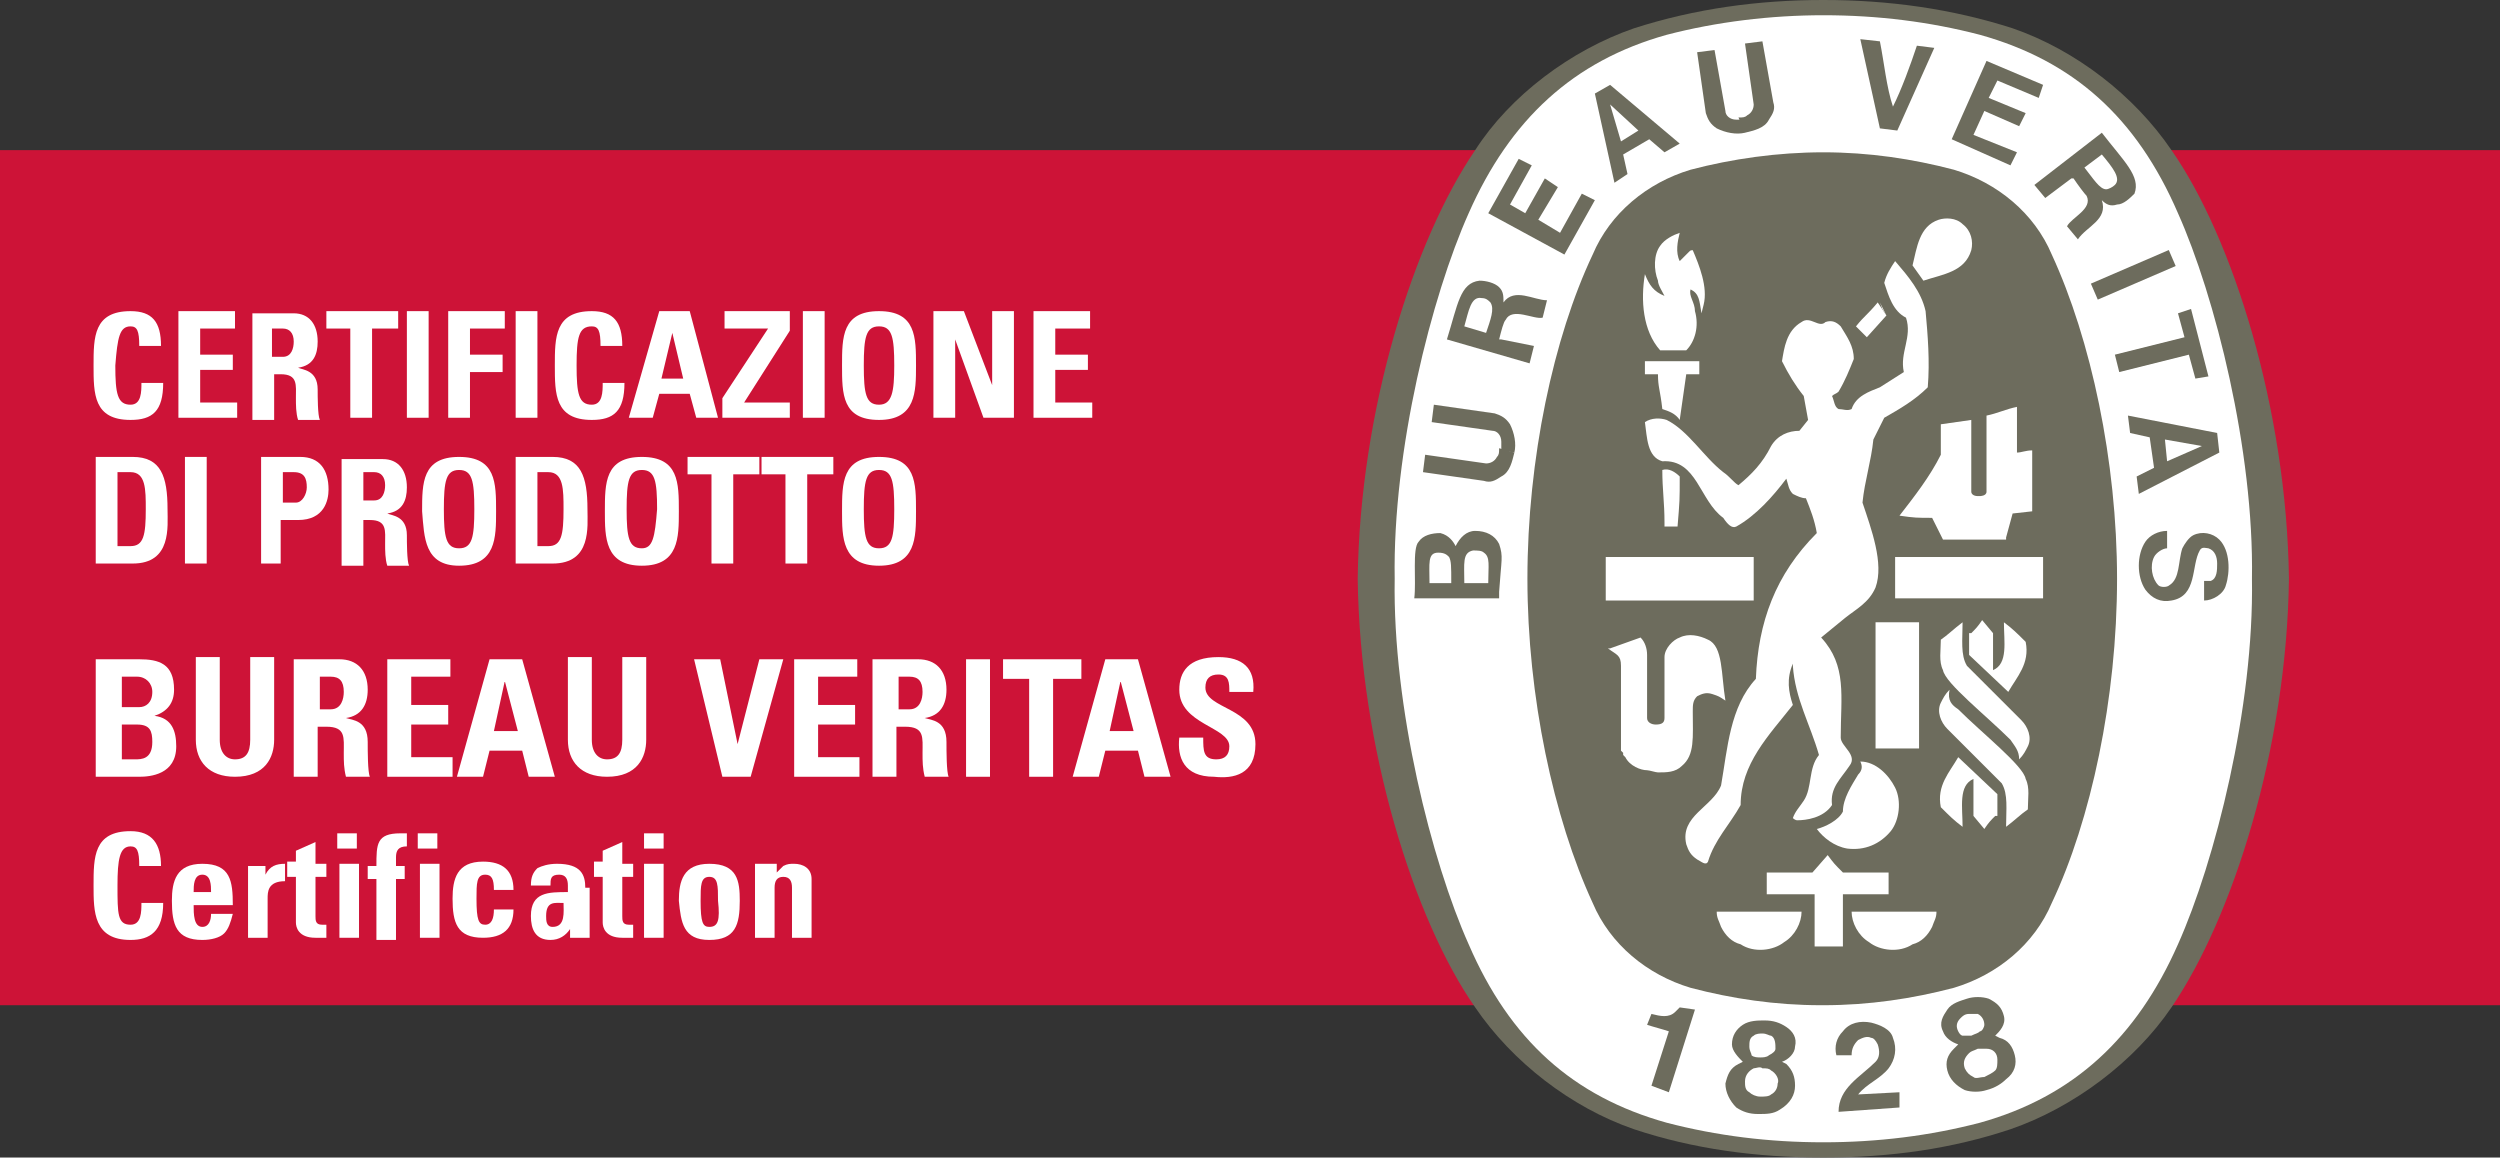 <?xml version="1.0" encoding="utf-8"?>
<!-- Generator: Adobe Illustrator 22.1.0, SVG Export Plug-In . SVG Version: 6.00 Build 0)  -->
<svg version="1.1" id="Layer_1" xmlns="http://www.w3.org/2000/svg" xmlns:xlink="http://www.w3.org/1999/xlink" x="0px" y="0px"
	 viewBox="0 0 114.9 53.2" style="enable-background:new 0 0 114.9 53.2;" xml:space="preserve">
<rect x="0" y="0" width="114.9" height="53.2" fill="#333333" stroke="none"/>
<style type="text/css">
	.st0{fill:#FFFFFF;}
	.st1{fill:#C1B382;}
	.st2{fill:#CD1337;}
	.st3{fill-rule:evenodd;clip-rule:evenodd;fill:#FFFFFF;}
	.st4{fill:#6D6C5D;}
	.st5{fill:#243E8F;}
	.st6{fill:#FFCC05;}
	.st7{fill:#221F1F;}
	.st8{fill:#9E1C35;}
</style>
<g>
	<rect y="6.9" class="st2" width="114.9" height="39.3"/>
	<path class="st0" d="M6,19.3c1,0,1.5-0.4,1.5-1.7h-1c0,0.4,0,1-0.5,1c-0.6,0-0.7-0.5-0.7-1.8C5.4,15.5,5.5,15,6,15
		c0.3,0,0.4,0.2,0.4,0.9h1c0-1.1-0.4-1.6-1.4-1.6c-1.7,0-1.7,1.2-1.7,2.5C4.3,18.1,4.3,19.3,6,19.3"/>
	<polygon class="st0" points="10.9,19.2 10.9,18.5 9.2,18.5 9.2,17 10.7,17 10.7,16.3 9.2,16.3 9.2,15.1 10.8,15.1 10.8,14.3 
		8.2,14.3 8.2,19.2 	"/>
	<path class="st3" d="M12.6,17.2h0.3c0.8,0,0.7,0.5,0.7,1.1c0,0.3,0,0.7,0.1,1h1c-0.1-0.2-0.1-1.1-0.1-1.4c0-0.9-0.7-0.9-0.9-1v0
		c0.7-0.1,0.9-0.6,0.9-1.2c0-0.8-0.4-1.3-1.1-1.3h-1.9v4.9h1V17.2z M12.6,15.1H13c0.3,0,0.5,0.2,0.5,0.6c0,0.3-0.1,0.7-0.5,0.7h-0.5
		V15.1z"/>
	<polygon class="st0" points="15,14.3 15,15.1 16.1,15.1 16.1,19.2 17.1,19.2 17.1,15.1 18.3,15.1 18.3,14.3 	"/>
	<rect x="18.7" y="14.3" class="st0" width="1" height="4.9"/>
	<polygon class="st0" points="21.6,19.2 21.6,17.1 23.1,17.1 23.1,16.3 21.6,16.3 21.6,15.1 23.2,15.1 23.2,14.3 20.6,14.3 
		20.6,19.2 	"/>
	<rect x="23.7" y="14.3" class="st0" width="1" height="4.9"/>
	<path class="st0" d="M27.2,19.3c1,0,1.5-0.4,1.5-1.7h-1c0,0.4,0,1-0.5,1c-0.6,0-0.7-0.5-0.7-1.8c0-1.3,0.1-1.8,0.7-1.8
		c0.3,0,0.4,0.2,0.4,0.9h1c0-1.1-0.4-1.6-1.4-1.6c-1.7,0-1.7,1.2-1.7,2.5C25.5,18.1,25.5,19.3,27.2,19.3"/>
	<path class="st3" d="M31.4,17.4h-1l0.5-2.1h0L31.4,17.4z M30,19.2l0.3-1.1h1.4l0.3,1.1H33l-1.3-4.9h-1.4l-1.4,4.9H30z"/>
	<polygon class="st0" points="33.3,15.1 35.3,15.1 33.2,18.3 33.2,19.2 36.3,19.2 36.3,18.5 34.2,18.5 36.3,15.2 36.3,14.3 
		33.3,14.3 	"/>
	<rect x="36.9" y="14.3" class="st0" width="1" height="4.9"/>
	<path class="st3" d="M40.4,19.3c1.7,0,1.7-1.3,1.7-2.5c0-1.3,0-2.5-1.7-2.5c-1.7,0-1.7,1.2-1.7,2.5C38.7,18.1,38.7,19.3,40.4,19.3
		 M40.4,18.6c-0.6,0-0.7-0.5-0.7-1.8c0-1.3,0.1-1.8,0.7-1.8c0.6,0,0.7,0.5,0.7,1.8C41.1,18,41,18.6,40.4,18.6"/>
	<polygon class="st0" points="43.9,19.2 43.9,15.6 43.9,15.6 45.2,19.2 46.6,19.2 46.6,14.3 45.6,14.3 45.6,17.7 45.6,17.7 
		44.3,14.3 42.9,14.3 42.9,19.2 	"/>
	<polygon class="st0" points="50.2,19.2 50.2,18.5 48.5,18.5 48.5,17 50,17 50,16.3 48.5,16.3 48.5,15.1 50.1,15.1 50.1,14.3 
		47.5,14.3 47.5,19.2 	"/>
	<path class="st3" d="M4.4,25.9h1.7c1.8,0,1.6-1.7,1.6-2.5c0-1.5-0.3-2.4-1.6-2.4H4.4V25.9z M5.4,21.7H6c0.7,0,0.7,0.8,0.7,1.7
		c0,1.2-0.1,1.7-0.7,1.7H5.4V21.7z"/>
	<rect x="8.5" y="21" class="st0" width="1" height="4.9"/>
	<path class="st3" d="M11.9,25.9h1v-2h0.8c1.2,0,1.4-0.9,1.4-1.4c0-0.9-0.4-1.5-1.3-1.5h-1.8V25.9z M13,21.7h0.5
		c0.5,0,0.6,0.3,0.6,0.7c0,0.3-0.2,0.7-0.5,0.7H13V21.7z"/>
	<path class="st3" d="M16.7,23.9H17c0.8,0,0.7,0.5,0.7,1.1c0,0.3,0,0.7,0.1,1h1c-0.1-0.2-0.1-1.1-0.1-1.4c0-0.9-0.7-0.9-0.9-1v0
		c0.7-0.1,0.9-0.6,0.9-1.2c0-0.8-0.4-1.3-1.1-1.3h-1.9v4.9h1V23.9z M16.7,21.7h0.5c0.3,0,0.5,0.2,0.5,0.6c0,0.3-0.1,0.7-0.5,0.7
		h-0.5V21.7z"/>
	<path class="st3" d="M21.1,26c1.7,0,1.7-1.3,1.7-2.5c0-1.3,0-2.5-1.7-2.5c-1.7,0-1.7,1.2-1.7,2.5C19.5,24.7,19.5,26,21.1,26
		 M21.1,25.2c-0.6,0-0.7-0.5-0.7-1.8c0-1.3,0.1-1.8,0.7-1.8c0.6,0,0.7,0.5,0.7,1.8C21.8,24.7,21.7,25.2,21.1,25.2"/>
	<path class="st3" d="M23.7,25.9h1.7c1.8,0,1.6-1.7,1.6-2.5c0-1.5-0.3-2.4-1.6-2.4h-1.7V25.9z M24.7,21.7h0.5c0.7,0,0.7,0.8,0.7,1.7
		c0,1.2-0.1,1.7-0.7,1.7h-0.5V21.7z"/>
	<path class="st3" d="M29.5,26c1.7,0,1.7-1.3,1.7-2.5c0-1.3,0-2.5-1.7-2.5c-1.7,0-1.7,1.2-1.7,2.5C27.8,24.7,27.8,26,29.5,26
		 M29.5,25.2c-0.6,0-0.7-0.5-0.7-1.8c0-1.3,0.1-1.8,0.7-1.8c0.6,0,0.7,0.5,0.7,1.8C30.1,24.7,30,25.2,29.5,25.2"/>
	<polygon class="st0" points="31.6,21 31.6,21.8 32.7,21.8 32.7,25.9 33.7,25.9 33.7,21.8 34.9,21.8 34.9,21 	"/>
	<polygon class="st0" points="35,21 35,21.8 36.1,21.8 36.1,25.9 37.1,25.9 37.1,21.8 38.3,21.8 38.3,21 	"/>
	<path class="st3" d="M40.4,26c1.7,0,1.7-1.3,1.7-2.5c0-1.3,0-2.5-1.7-2.5c-1.7,0-1.7,1.2-1.7,2.5C38.7,24.7,38.7,26,40.4,26
		 M40.4,25.2c-0.6,0-0.7-0.5-0.7-1.8c0-1.3,0.1-1.8,0.7-1.8c0.6,0,0.7,0.5,0.7,1.8C41.1,24.7,41,25.2,40.4,25.2"/>
	<path class="st3" d="M6.4,35.7c0.5,0,1.7-0.1,1.7-1.4c0-0.7-0.2-1.3-1-1.4v0C7.7,32.7,8,32.3,8,31.7c0-1.2-0.7-1.4-1.6-1.4h-2v5.4
		H6.4z M5.6,31.1h0.7c0.4,0,0.7,0.3,0.7,0.7c0,0.5-0.3,0.7-0.6,0.7H5.6V31.1z M5.6,33.3h0.7c0.6,0,0.7,0.3,0.7,0.8
		c0,0.8-0.5,0.8-0.8,0.8H5.6V33.3z"/>
	<path class="st0" d="M11.5,30.3V34c0,0.6-0.2,0.9-0.7,0.9c-0.4,0-0.7-0.3-0.7-0.9v-3.8H9v3.8c0,1,0.6,1.7,1.8,1.7
		c1.4,0,1.8-0.9,1.8-1.7v-3.8H11.5z"/>
	<path class="st3" d="M14.7,33.4H15c0.9,0,0.8,0.5,0.8,1.2c0,0.4,0,0.7,0.1,1.1H17c-0.1-0.2-0.1-1.2-0.1-1.6c0-1-0.7-1-1-1.1v0
		c0.7-0.1,1-0.6,1-1.3c0-0.9-0.5-1.4-1.3-1.4h-2.1v5.4h1.1V33.4z M14.7,31.1h0.5c0.4,0,0.6,0.2,0.6,0.7c0,0.3-0.1,0.8-0.6,0.8h-0.5
		V31.1z"/>
	<polygon class="st0" points="20.8,35.7 20.8,34.8 18.9,34.8 18.9,33.3 20.6,33.3 20.6,32.4 18.9,32.4 18.9,31.1 20.7,31.1 
		20.7,30.3 17.8,30.3 17.8,35.7 	"/>
	<path class="st3" d="M23.8,33.6h-1.1l0.5-2.3h0L23.8,33.6z M22.2,35.7l0.3-1.2h1.5l0.3,1.2h1.2l-1.5-5.4h-1.5l-1.5,5.4H22.2z"/>
	<path class="st0" d="M28.6,30.3V34c0,0.6-0.2,0.9-0.7,0.9c-0.4,0-0.7-0.3-0.7-0.9v-3.8h-1.1v3.8c0,1,0.6,1.7,1.8,1.7
		c1.4,0,1.8-0.9,1.8-1.7v-3.8H28.6z"/>
	<polygon class="st0" points="33.2,35.7 34.5,35.7 36,30.3 34.9,30.3 33.9,34.2 33.9,34.2 33.1,30.3 31.9,30.3 	"/>
	<polygon class="st0" points="39.5,35.7 39.5,34.8 37.6,34.8 37.6,33.3 39.3,33.3 39.3,32.4 37.6,32.4 37.6,31.1 39.4,31.1 
		39.4,30.3 36.5,30.3 36.5,35.7 	"/>
	<path class="st3" d="M41.3,33.4h0.3c0.9,0,0.8,0.5,0.8,1.2c0,0.4,0,0.7,0.1,1.1h1.1c-0.1-0.2-0.1-1.2-0.1-1.6c0-1-0.7-1-1-1.1v0
		c0.7-0.1,1-0.6,1-1.3c0-0.9-0.5-1.4-1.3-1.4h-2.1v5.4h1.1V33.4z M41.3,31.1h0.5c0.4,0,0.6,0.2,0.6,0.7c0,0.3-0.1,0.8-0.6,0.8h-0.5
		V31.1z"/>
	<rect x="44.4" y="30.3" class="st0" width="1.1" height="5.4"/>
	<polygon class="st0" points="46.1,30.3 46.1,31.2 47.3,31.2 47.3,35.7 48.4,35.7 48.4,31.2 49.7,31.2 49.7,30.3 	"/>
	<path class="st3" d="M52.1,33.6H51l0.5-2.3h0L52.1,33.6z M50.5,35.7l0.3-1.2h1.5l0.3,1.2h1.2l-1.5-5.4h-1.5l-1.5,5.4H50.5z"/>
	<path class="st0" d="M57.7,34.2c0-1.7-2.3-1.6-2.3-2.6c0-0.4,0.2-0.6,0.6-0.6c0.5,0,0.5,0.4,0.5,0.8h1.1c0.1-1.1-0.5-1.6-1.6-1.6
		c-1.4,0-1.8,0.7-1.8,1.5c0,1.6,2.3,1.7,2.3,2.6c0,0.4-0.2,0.6-0.6,0.6c-0.6,0-0.6-0.4-0.6-1h-1.1c-0.1,0.9,0.2,1.8,1.6,1.8
		C56.7,35.8,57.7,35.6,57.7,34.2"/>
	<path class="st0" d="M6,43.2c0.9,0,1.5-0.4,1.5-1.7h-1c0,0.4,0,1-0.5,1c-0.6,0-0.6-0.5-0.6-1.8c0-1.2,0.1-1.8,0.6-1.8
		c0.3,0,0.4,0.2,0.4,0.9h1c0-1-0.4-1.6-1.4-1.6c-1.7,0-1.7,1.2-1.7,2.5C4.3,41.9,4.3,43.2,6,43.2"/>
	<path class="st3" d="M10.7,41.6c0-1.1-0.1-1.9-1.4-1.9c-1.2,0-1.4,0.8-1.4,1.7c0,1.1,0.2,1.8,1.4,1.8c0.4,0,0.8-0.1,1-0.3
		c0.2-0.2,0.3-0.5,0.4-0.9h-1c0,0.3-0.1,0.6-0.4,0.6c-0.4,0-0.4-0.6-0.4-1H10.7z M8.9,41c0-0.3,0-0.8,0.4-0.8c0.4,0,0.4,0.5,0.4,0.8
		H8.9z"/>
	<path class="st0" d="M11.4,39.7v3.4h0.9v-1.8c0-0.3,0-0.8,0.8-0.8v-0.8c-0.4,0-0.7,0.1-0.9,0.5h0v-0.4H11.4z"/>
	<path class="st0" d="M13.2,40.3h0.4v2.1c0,0.2,0.1,0.7,0.9,0.7c0.2,0,0.4,0,0.5,0v-0.6c0,0-0.1,0-0.2,0c-0.3,0-0.3-0.2-0.3-0.4
		v-1.8H15v-0.6h-0.5v-1l-0.9,0.4v0.5h-0.4V40.3z"/>
	<path class="st3" d="M15.5,39h0.9v-0.7h-0.9V39z M16.5,39.7h-0.9v3.4h0.9V39.7z"/>
	<path class="st0" d="M18.7,38.3c-0.1,0-0.2,0-0.3,0c-1.1,0-1.1,0.5-1.1,1.5h-0.4v0.6h0.4v2.8h0.9v-2.8h0.4v-0.6h-0.4v-0.4
		c0-0.3,0.1-0.5,0.5-0.5V38.3z"/>
	<path class="st3" d="M19.2,39h0.9v-0.7h-0.9V39z M20.2,39.7h-0.9v3.4h0.9V39.7z"/>
	<path class="st0" d="M23.6,40.9c0-0.9-0.5-1.3-1.4-1.3c-1.2,0-1.4,0.8-1.4,1.7c0,1.1,0.2,1.8,1.4,1.8c0.9,0,1.4-0.4,1.4-1.3h-0.9
		c0,0.4-0.1,0.7-0.4,0.7c-0.3,0-0.4-0.2-0.4-1.2c0-0.7,0-1.1,0.4-1.1c0.3,0,0.4,0.2,0.4,0.7H23.6z"/>
	<path class="st3" d="M26.9,40.8c0-0.6-0.2-1.1-1.3-1.1c-0.4,0-0.7,0.1-0.9,0.2c-0.2,0.2-0.3,0.4-0.3,0.8h0.9c0-0.3,0-0.5,0.4-0.5
		c0.3,0,0.4,0.2,0.4,0.5v0.3c-0.9,0-1.7,0-1.7,1.1c0,0.6,0.2,1.1,0.9,1.1c0.4,0,0.7-0.2,0.9-0.5h0l0,0.4h0.9c0-0.2,0-0.4,0-0.6V40.8
		z M25.9,41.5c0,0.4,0.1,1.1-0.5,1.1c-0.3,0-0.3-0.3-0.3-0.5C25.1,41.4,25.5,41.5,25.9,41.5"/>
	<path class="st0" d="M27.3,40.3h0.4v2.1c0,0.2,0.1,0.7,0.9,0.7c0.2,0,0.4,0,0.5,0v-0.6c0,0-0.1,0-0.2,0c-0.3,0-0.3-0.2-0.3-0.4
		v-1.8h0.5v-0.6h-0.5v-1l-0.9,0.4v0.5h-0.4V40.3z"/>
	<path class="st3" d="M29.6,39h0.9v-0.7h-0.9V39z M30.5,39.7h-0.9v3.4h0.9V39.7z"/>
	<path class="st3" d="M32.6,43.2c1.2,0,1.4-0.7,1.4-1.8c0-0.9-0.1-1.7-1.4-1.7c-1.2,0-1.4,0.8-1.4,1.7
		C31.3,42.4,31.4,43.2,32.6,43.2 M32.6,42.6c-0.3,0-0.4-0.2-0.4-1.2c0-0.7,0-1.1,0.4-1.1c0.4,0,0.4,0.4,0.4,1.1
		C33.1,42.3,33,42.6,32.6,42.6"/>
	<path class="st0" d="M35.6,39.7h-0.9v3.4h0.9v-2.3c0-0.3,0.1-0.5,0.4-0.5c0.3,0,0.4,0.2,0.4,0.5v2.3h0.9v-2.7
		c0-0.5-0.4-0.7-0.8-0.7c-0.2,0-0.3,0-0.5,0.1c-0.1,0.1-0.2,0.2-0.3,0.3h0V39.7z"/>
	<path class="st4" d="M83.8,53.2L83.8,53.2c3.1,0,5.9-0.4,8.6-1.3c2.9-1,5.7-3.1,7.4-5.6c2.8-4.1,5.3-11.9,5.4-19.7v0
		c-0.1-7.8-2.6-15.7-5.4-19.7c-1.7-2.5-4.4-4.6-7.3-5.6C89.7,0.4,86.8,0,83.8,0c-3,0-5.9,0.4-8.7,1.3c-2.9,1-5.7,3.1-7.3,5.6
		c-2.8,4.1-5.3,11.9-5.4,19.7v0c0.1,7.8,2.6,15.7,5.4,19.7c1.7,2.5,4.4,4.6,7.3,5.6C77.8,52.8,80.7,53.2,83.8,53.2L83.8,53.2z"/>
	<path class="st0" d="M103.5,26.6c0.1,5.9-1.7,13-3.4,16.8c-1.9,4.3-4.8,7-9.1,8.2c-2.3,0.6-4.7,0.9-7.2,0.9c-2.5,0-4.9-0.3-7.2-0.9
		c-4.3-1.2-7.2-3.8-9.1-8.2c-1.7-3.8-3.5-10.9-3.4-16.8c-0.1-5.9,1.7-13,3.4-16.8c1.9-4.3,4.8-7,9.1-8.2c2.3-0.6,4.8-0.9,7.2-0.9
		c2.5,0,4.9,0.3,7.2,0.9c4.3,1.2,7.2,3.8,9.1,8.2C101.8,13.6,103.6,20.7,103.5,26.6"/>
	<path class="st4" d="M83.8,7c2.1,0,4.1,0.3,6,0.8c2,0.6,3.7,2,4.5,3.9c1.8,3.9,3,9.5,3,14.9c0,5.5-1.2,11.1-3,14.9
		c-0.8,1.9-2.5,3.3-4.5,3.9c-1.9,0.5-3.9,0.8-6,0.8h-0.1c-2.1,0-4.1-0.3-6-0.8c-2-0.6-3.7-2-4.5-3.9c-1.8-3.9-3-9.5-3-14.9
		c0-5.5,1.2-11.1,3-14.9c0.8-1.9,2.5-3.3,4.5-3.9C79.6,7.3,81.7,7,83.8,7L83.8,7z"/>
	<path class="st0" d="M86.7,14.5c-0.3-0.5-0.1-0.1-0.3-0.6"/>
	<rect x="73.8" y="25.6" class="st0" width="6.8" height="2"/>
	<path class="st0" d="M79.1,42.6c-0.1-0.3-0.2-0.4-0.2-0.7c1.4,0,2.4,0,3.9,0c0,0.5-0.3,1.1-0.8,1.4c-0.5,0.4-1.4,0.5-2,0.1
		C79.6,43.3,79.3,43,79.1,42.6"/>
	<path class="st0" d="M83.3,41.1l-2.1,0v-1l2.1,0l0.7-0.8c0.3,0.4,0.3,0.4,0.7,0.8h2.1v1l-2.1,0v2.4h-1.3V41.1z"/>
	<path class="st0" d="M83.5,38.1c0.4-0.1,1-0.4,1.2-0.8c0-0.6,0.4-1.2,0.7-1.7c0.2-0.2,0.2-0.4,0.1-0.6c0.7,0,1.3,0.6,1.6,1.2
		c0.3,0.6,0.2,1.5-0.2,2c-0.5,0.6-1.2,0.9-2,0.8C84.3,38.9,83.8,38.5,83.5,38.1"/>
	<path class="st0" d="M78.5,29.4c-0.4-0.2-0.9-0.3-1.3-0.1c-0.3,0.1-0.7,0.5-0.7,0.9c0,1.2,0,1.5,0,2.8c0,0.2-0.1,0.3-0.4,0.3
		c-0.2,0-0.4-0.1-0.4-0.3v-2.9c0-0.3-0.1-0.6-0.3-0.8L74,29.8l-0.1,0c0.4,0.3,0.6,0.3,0.6,0.8l0,3.7l0,0.2l0.1,0.1l0,0.1l0.1,0.1
		c0.2,0.4,0.7,0.6,1,0.6c0.1,0,0.4,0.1,0.5,0.1c0.4,0,0.8,0,1.1-0.3c0.6-0.5,0.5-1.3,0.5-2.5c0-0.3,0-0.5,0.2-0.7
		c0.2-0.1,0.4-0.2,0.7-0.1c0.3,0.1,0.3,0.1,0.6,0.3C79.1,31,79.2,29.7,78.5,29.4"/>
	<path class="st0" d="M92.4,34c-1.1-1.1-3-2.6-3.1-3.2c-0.2-0.4-0.1-0.9-0.1-1.4c0.3-0.2,0.6-0.5,1-0.8c0,0.8-0.1,1.5,0.2,2
		c0.9,0.9,1.7,1.7,2.5,2.5c0.3,0.3,0.5,0.8,0.3,1.2c-0.1,0.2-0.2,0.4-0.4,0.6C92.8,34.5,92.6,34.3,92.4,34"/>
	<path class="st0" d="M86.2,28.6c0.8,0,1.1,0,2,0v5.8h-2L86.2,28.6z"/>
	<path class="st0" d="M90.6,29.1c0.2-0.2,0.3-0.3,0.5-0.6l0.5,0.6v1.7c0.7-0.3,0.5-1.3,0.5-2.2c0.4,0.3,0.6,0.5,1,0.9
		c0.2,1-0.4,1.6-0.8,2.3l-1.8-1.7V29.1z"/>
	<path class="st0" d="M92.2,24.7l0.3-1.1l0.9-0.1l0-2.8c-0.3,0-0.5,0.1-0.7,0.1v-2.1c-0.5,0.1-0.9,0.3-1.4,0.4v3.5
		c0,0.2-0.3,0.2-0.3,0.2h-0.1c-0.2,0-0.3-0.1-0.3-0.2v-3.3l-1.4,0.2v1.4c-0.5,1-1.2,1.9-1.9,2.8c0.7,0.1,0.8,0.1,1.5,0.1l0.5,1H92.2
		z"/>
	<path class="st0" d="M76.5,24c0-0.9-0.1-1.5-0.1-2.4c0.3-0.1,0.6,0.1,0.8,0.3c0,1.1,0,1.1-0.1,2.3h-0.6L76.5,24z"/>
	<path class="st0" d="M76.4,18.8c-0.1-0.9-0.2-1-0.2-1.6h-0.6v-0.6c1,0,1.5,0,2.5,0l0,0.6h-0.6l-0.3,2.1C77,19,76.7,18.9,76.4,18.8"
		/>
	<path class="st0" d="M76.3,16.1c-0.8-0.9-0.9-2.3-0.7-3.5l0,0c0.2,0.5,0.4,0.8,0.9,1c-0.1-0.2-0.3-0.5-0.3-0.7
		c-0.2-0.5-0.2-1.2,0.1-1.6c0.2-0.3,0.6-0.5,0.9-0.6c-0.1,0.4-0.2,0.9,0,1.3c0.2-0.2,0.2-0.2,0.4-0.4c0.1-0.1,0.1-0.1,0.2-0.1
		c0.3,0.7,0.7,1.7,0.5,2.5l-0.1,0.4c-0.1-0.6-0.1-0.9-0.5-1.1c-0.1,0.3,0.2,0.6,0.2,1c0.2,0.7,0,1.4-0.4,1.8H76.3z"/>
	<path class="st0" d="M86.7,14.5l-0.9,1c-0.2-0.2-0.3-0.3-0.5-0.5c0.4-0.5,0.5-0.5,1-1.1"/>
	<path class="st0" d="M87.9,12.2c0.2-0.8,0.3-1.8,1.2-2.1c0.3-0.1,0.8-0.1,1.1,0.2c0.4,0.3,0.5,0.8,0.4,1.2c-0.3,1-1.3,1.1-2.2,1.4
		L87.9,12.2z"/>
	<polygon class="st0" points="93.9,25.6 93.9,27.5 87.1,27.5 87.1,25.6 	"/>
	<path class="st0" d="M77.5,38.8c-0.3-1.3,1.2-1.7,1.6-2.7c0.3-1.7,0.4-3.6,1.6-4.9c0.1-2.6,0.9-4.8,2.8-6.7
		c-0.1-0.6-0.3-1.1-0.5-1.6c-0.2,0-0.4-0.1-0.6-0.2c-0.2-0.2-0.2-0.4-0.3-0.7c-0.6,0.8-1.4,1.7-2.3,2.2c-0.2,0.1-0.4-0.1-0.6-0.4
		c-1.1-0.8-1.2-2.7-2.8-2.6c-0.7-0.2-0.7-1.1-0.8-1.8c0.3-0.2,0.7-0.2,1-0.1c1,0.5,1.7,1.7,2.6,2.4c0.3,0.2,0.5,0.5,0.7,0.6
		c0.6-0.5,1.1-1,1.5-1.8c0.3-0.5,0.8-0.7,1.3-0.7l0.4-0.5l-0.2-1.1c-0.4-0.5-0.7-1-1-1.6c0.1-0.6,0.2-1.4,0.9-1.8
		c0.4-0.3,0.8,0.3,1.1,0c0.3-0.1,0.5,0,0.7,0.2c0.3,0.5,0.6,0.9,0.6,1.5c-0.2,0.5-0.4,1-0.7,1.5c-0.1,0.1-0.2,0.1-0.3,0.2
		c0.1,0.2,0.1,0.5,0.3,0.6c0.2,0,0.4,0.1,0.6,0c0.2-0.6,0.8-0.8,1.3-1l1.1-0.7c-0.2-0.9,0.4-1.6,0.1-2.5c-0.6-0.3-0.8-1-1-1.6
		c0.1-0.4,0.3-0.7,0.5-1l0,0c0.6,0.7,1.2,1.4,1.4,2.3c0.1,1.1,0.2,2.3,0.1,3.5c-0.6,0.6-1.3,1-2,1.4l-0.5,1c-0.1,1-0.4,1.9-0.5,2.9
		c0.4,1.2,1,2.8,0.6,3.9c-0.3,0.7-0.9,1-1.4,1.4l-1.1,0.9c1.2,1.3,0.9,2.7,0.9,4.6c0,0.4,0.8,0.8,0.4,1.3c-0.4,0.6-0.9,1-0.8,1.8
		c-0.4,0.6-1.2,0.7-1.6,0.7c-0.1,0-0.2-0.1-0.2-0.1c0.1-0.3,0.3-0.5,0.5-0.8c0.4-0.6,0.2-1.5,0.7-2.1c-0.4-1.4-1.1-2.6-1.2-4.1
		l0-0.1c-0.3,0.7-0.2,1.3,0,1.9C81.3,33.8,80,35.1,80,37c-0.5,0.9-1.2,1.6-1.5,2.6c-0.1,0.2-0.3,0-0.5-0.1
		C77.7,39.3,77.6,39.1,77.5,38.8"/>
	<path class="st0" d="M90,32.6c1.1,1.1,3,2.6,3.1,3.2c0.2,0.4,0.1,0.9,0.1,1.4c-0.3,0.2-0.6,0.5-1,0.8c0-0.8,0.1-1.5-0.2-2
		c-0.9-0.9-1.7-1.7-2.5-2.5c-0.3-0.3-0.5-0.8-0.3-1.2c0.1-0.2,0.2-0.4,0.4-0.6C89.5,32.2,89.7,32.4,90,32.6"/>
	<path class="st0" d="M91.7,37.5c-0.2,0.2-0.3,0.3-0.5,0.6l-0.5-0.6v-1.7c-0.7,0.3-0.5,1.3-0.5,2.2c-0.4-0.3-0.6-0.5-1-0.9
		c-0.2-1,0.4-1.6,0.8-2.3l1.8,1.7V37.5z"/>
	<path class="st0" d="M88.8,42.6c0.1-0.3,0.2-0.4,0.2-0.7c-1.4,0-2.4,0-3.9,0c0,0.5,0.3,1.1,0.8,1.4c0.5,0.4,1.4,0.5,2,0.1
		C88.3,43.3,88.6,43,88.8,42.6"/>
	<path class="st4" d="M84.5,51.1c0-1.1,1-1.6,1.7-2.3c0.2-0.2,0.2-0.5,0.1-0.8c-0.1-0.2-0.2-0.3-0.3-0.3c-0.2-0.1-0.4,0-0.6,0.1
		c-0.2,0.2-0.3,0.4-0.3,0.7l-0.7,0c-0.1-0.4,0-0.8,0.3-1.1C85,47,85.5,46.9,86,47c0.4,0.1,0.9,0.3,1,0.7c0.2,0.5,0.1,1-0.2,1.4
		c-0.4,0.5-1,0.7-1.4,1.2l1.9-0.1c0,0.2,0,0.5,0,0.7L84.5,51.1z"/>
	<path class="st4" d="M77.9,46.4L77.9,46.4l-1.2,3.8l-0.8-0.3l0.8-2.5l0,0c-0.3-0.1-0.7-0.2-1-0.3l0.2-0.5c0.4,0.1,0.8,0.2,1.1-0.1
		c0.1-0.1,0.1-0.1,0.2-0.2L77.9,46.4z"/>
	<path class="st4" d="M91.7,49.2c-0.1,0.1-0.3,0.2-0.5,0.3c-0.2,0-0.4,0.1-0.5,0c-0.2-0.1-0.3-0.2-0.4-0.4c-0.1-0.3,0-0.5,0.2-0.7
		c0.1-0.1,0.2-0.1,0.4-0.2c0.1,0,0.3,0,0.4,0c0.3,0,0.5,0.2,0.5,0.5C91.8,48.9,91.8,49.1,91.7,49.2 M90,47.4
		c-0.1-0.2-0.1-0.4,0.1-0.6c0.1-0.1,0.2-0.2,0.4-0.2c0.1,0,0.3,0,0.4,0c0.2,0.1,0.3,0.3,0.3,0.5c0,0.1-0.1,0.3-0.2,0.3
		c-0.1,0.1-0.2,0.1-0.4,0.2c-0.1,0-0.3,0-0.4,0C90.2,47.6,90.1,47.6,90,47.4 M92.6,48.5c-0.1-0.4-0.3-0.7-0.7-0.8l-0.2-0.1
		c0.2-0.2,0.5-0.5,0.4-0.9c-0.1-0.4-0.3-0.6-0.7-0.8c-0.3-0.1-0.7-0.1-1,0c-0.3,0.1-0.7,0.2-0.9,0.5c-0.2,0.3-0.4,0.6-0.2,1
		c0.1,0.3,0.4,0.5,0.7,0.6l-0.2,0.2c-0.3,0.3-0.4,0.6-0.3,1c0.1,0.4,0.4,0.7,0.8,0.9c0.3,0.1,0.7,0.1,1,0c0.4-0.1,0.7-0.3,0.9-0.5
		C92.6,49.3,92.7,48.9,92.6,48.5"/>
	<path class="st4" d="M81.4,50.3c-0.1,0.1-0.3,0.1-0.5,0.1c-0.2,0-0.4-0.1-0.5-0.2c-0.2-0.1-0.2-0.3-0.2-0.5c0-0.3,0.2-0.5,0.4-0.6
		c0.1,0,0.3-0.1,0.4,0c0.2,0,0.3,0,0.4,0.1c0.2,0.1,0.4,0.4,0.3,0.6C81.7,50,81.6,50.2,81.4,50.3 M80.4,48.1c0-0.2,0-0.4,0.2-0.5
		c0.1-0.1,0.3-0.1,0.4-0.1c0.2,0,0.3,0.1,0.4,0.1c0.2,0.1,0.2,0.4,0.2,0.6c0,0.1-0.1,0.2-0.3,0.3c-0.1,0.1-0.3,0.1-0.4,0.1
		c-0.1,0-0.3,0-0.4-0.1C80.5,48.4,80.4,48.3,80.4,48.1 M82.5,49.9c0-0.4-0.1-0.7-0.4-1l-0.2-0.1c0.3-0.1,0.6-0.4,0.6-0.7
		c0.1-0.4-0.1-0.7-0.4-0.9c-0.3-0.2-0.6-0.3-1-0.3c-0.3,0-0.7,0-1,0.2c-0.3,0.2-0.5,0.5-0.5,0.9c0,0.3,0.3,0.6,0.5,0.8l-0.2,0.1
		c-0.4,0.2-0.5,0.5-0.6,0.9c0,0.4,0.2,0.8,0.5,1.1c0.3,0.2,0.6,0.3,1,0.3c0.4,0,0.7,0,1-0.2C82.3,50.7,82.5,50.3,82.5,49.9"/>
	<rect x="96.1" y="12.2" transform="matrix(0.918 -0.396 0.396 0.918 3.046 39.892)" class="st4" width="3.9" height="0.8"/>
	<path class="st4" d="M86.4,5.9l-0.9-4.1l0.9,0.1c0.2,1,0.3,2.1,0.6,3c0.4-0.8,0.8-1.9,1.1-2.8l0.8,0.1L87.2,6L86.4,5.9z"/>
	<polygon class="st4" points="71,8.2 70.1,9.8 69.4,9.4 70.4,7.6 69.8,7.3 68.4,9.8 71.9,11.7 73.3,9.2 72.7,8.9 71.7,10.7 
		70.7,10.1 71.6,8.6 	"/>
	<path class="st4" d="M68.4,26.8l-1.1,0h0c0-0.9-0.1-1.4,0.4-1.5c0.2,0,0.4,0,0.5,0.1C68.5,25.6,68.4,26,68.4,26.8 M66.7,26.8l-1,0
		c0-0.9-0.1-1.4,0.4-1.4c0.3,0,0.4,0.1,0.5,0.2C66.7,25.8,66.7,26,66.7,26.8 M68.9,25c-0.2-0.4-0.6-0.6-1.1-0.6
		c-0.4,0-0.7,0.3-0.9,0.7c-0.1-0.2-0.3-0.5-0.7-0.6c-0.4,0-0.8,0.1-1,0.4c-0.3,0.3-0.1,1.8-0.2,2.6l3.9,0l0-0.3
		C69,25.7,69.1,25.6,68.9,25"/>
	<polygon class="st4" points="100.1,14.4 100.7,14.2 101.5,17.3 100.9,17.4 100.6,16.3 97.4,17.1 97.2,16.3 100.4,15.5 	"/>
	<path class="st4" d="M80.2,6.1c-0.4,0.1-0.9,0-1.3-0.2c-0.3-0.2-0.4-0.4-0.5-0.7L78,2.4l0.8-0.1l0.5,2.8c0,0.2,0.2,0.4,0.5,0.4
		c0.1,0,0.3,0,0.4,0"/>
	<path class="st4" d="M80.2,6.1c0.4-0.1,0.9-0.2,1.1-0.6c0.2-0.3,0.3-0.5,0.2-0.8l-0.5-2.8l-0.8,0.1l0.4,2.8c0,0.2-0.1,0.4-0.3,0.5
		c-0.1,0.1-0.2,0.1-0.4,0.1"/>
	<path class="st4" d="M99.6,21.2l-0.1-1l1.7,0.3h0l0,0l0,0h0L99.6,21.2z M101.9,19.9l-4.1-0.8l0.1,0.8l0.9,0.2l0.2,1.4l-0.8,0.4
		l0.1,0.8l3.7-1.9L101.9,19.9z"/>
	<path class="st4" d="M101.3,26.7L101.3,26.7l0.2,0l0.1,0c0.3-0.1,0.3-0.5,0.3-0.8c0-0.3-0.1-0.6-0.4-0.7c-0.1,0-0.3-0.1-0.4,0.1
		c-0.4,0.7-0.1,2.1-1.3,2.3c-0.5,0.1-0.9-0.1-1.2-0.5c-0.4-0.6-0.4-1.6,0-2.2c0.2-0.3,0.6-0.5,1-0.5l0,0.8c-0.2,0-0.5,0.2-0.6,0.4
		c-0.2,0.4-0.1,1,0.2,1.3c0.1,0.1,0.4,0.1,0.5,0c0.5-0.3,0.4-1.1,0.6-1.7c0.1-0.2,0.3-0.5,0.5-0.6c0.4-0.2,0.9-0.1,1.2,0.2
		c0.5,0.5,0.5,1.5,0.3,2.1c-0.1,0.4-0.6,0.7-1,0.7L101.3,26.7L101.3,26.7z"/>
	<path class="st4" d="M69.6,20.8c-0.1,0.4-0.2,0.9-0.6,1.1c-0.3,0.2-0.5,0.3-0.8,0.2l-2.8-0.4l0.1-0.8l2.8,0.4
		c0.2,0,0.4-0.1,0.5-0.3c0.1-0.1,0.1-0.2,0.1-0.4"/>
	<path class="st4" d="M69.6,20.8c0.1-0.4,0-0.9-0.2-1.3c-0.2-0.3-0.4-0.4-0.7-0.5l-2.8-0.4l-0.1,0.8l2.8,0.4c0.2,0,0.4,0.2,0.4,0.5
		c0,0.1,0,0.3,0,0.4"/>
	<path class="st4" d="M74.5,6.5L74,4.8l0,0l0,0v0l0,0L75.3,6L74.5,6.5z M74,3.9l-0.7,0.4l0.9,4.1L74.8,8l-0.2-0.9l1.2-0.7L76.5,7
		l0.7-0.4L74,3.9z"/>
	<polygon class="st4" points="93.1,5.2 91.4,4.5 91.8,3.7 93.7,4.5 93.9,3.9 91.3,2.8 89.7,6.4 92.4,7.6 92.7,7 90.7,6.2 91.2,5.1 
		92.8,5.8 	"/>
	<path class="st4" d="M68.3,15.3l-1-0.3c0.2-0.7,0.3-1.4,0.8-1.3c0.2,0,0.3,0.1,0.4,0.2C68.7,14.2,68.5,14.7,68.3,15.3 M69.1,13.9
		c0-0.3,0-0.5-0.2-0.7c-0.2-0.2-0.6-0.3-0.9-0.3c-0.9,0.1-1,1.1-1.5,2.7l3.8,1.1l0.2-0.8L69,15.6l-0.1,0c0.1-0.4,0.2-0.8,0.3-0.9
		c0.3-0.6,1.3,0,1.7-0.1l0.2-0.8C70.5,13.8,69.6,13.2,69.1,13.9"/>
	<path class="st4" d="M97.2,8.5c-0.1,0.1-0.3,0.2-0.4,0.2c-0.3,0-0.6-0.5-1-1l0.8-0.6C97.1,7.7,97.5,8.2,97.2,8.5 M96.6,6.1
		l-3.1,2.4L94,9.1l1.2-0.9l0.1,0c0.2,0.3,0.5,0.7,0.6,0.8c0.3,0.6-0.7,1-0.9,1.4l0.5,0.6c0.4-0.6,1.4-0.9,1.1-1.8
		c0.2,0.2,0.4,0.3,0.7,0.2c0.3,0,0.6-0.3,0.8-0.5C98.4,8.1,97.6,7.4,96.6,6.1"/>
</g>
</svg>
